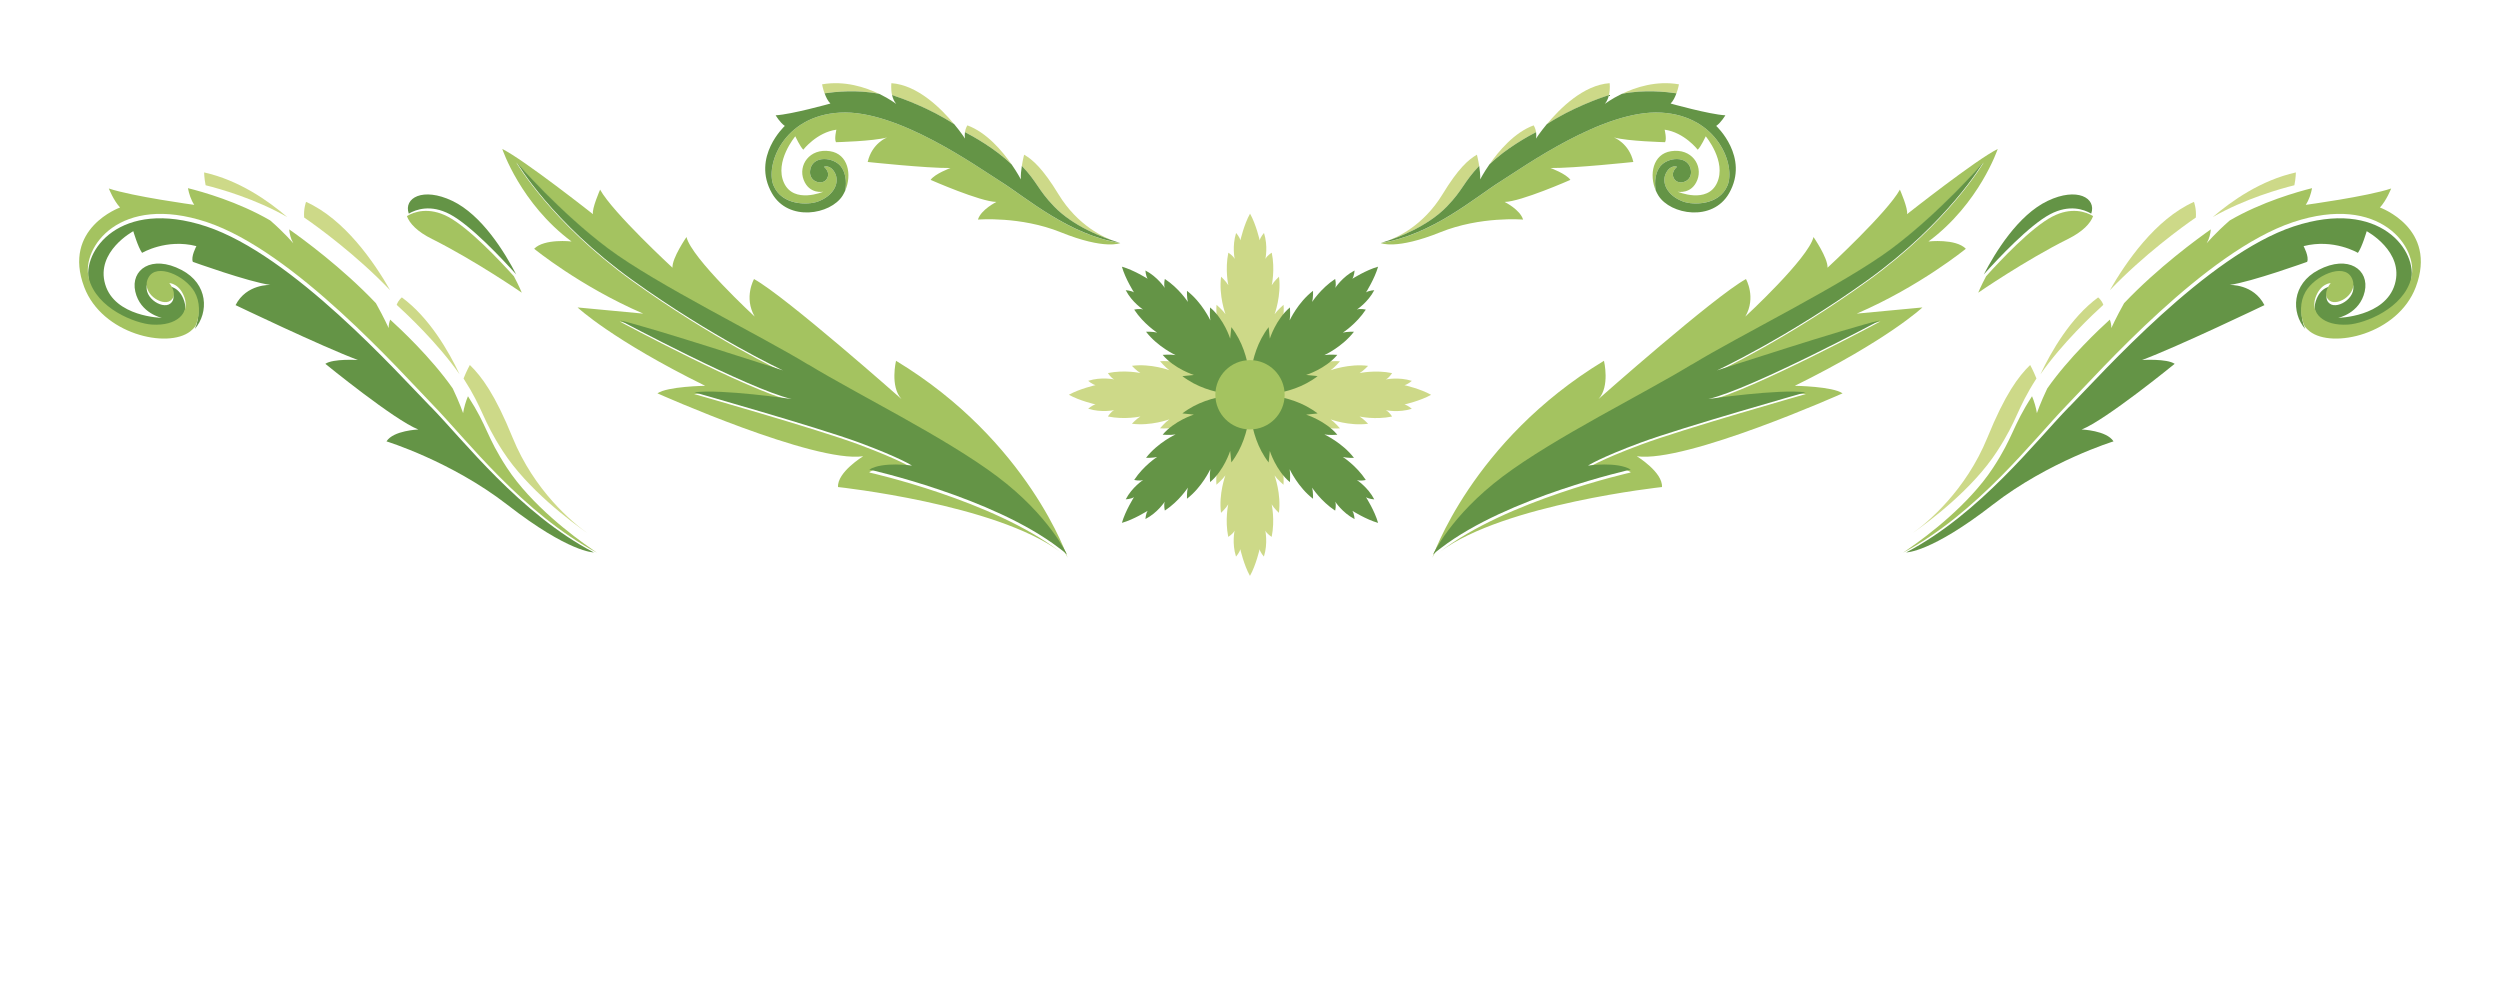 <?xml version="1.0" encoding="UTF-8"?> <svg xmlns="http://www.w3.org/2000/svg" width="1052" height="414" viewBox="0 0 1052 414" fill="none"><path d="M536.817 143.509C536.817 143.509 540.804 135.922 540.121 128.262C540.121 128.262 537.555 130.477 536.355 132.194C536.355 132.194 539.253 124.404 538.201 116.43C538.201 116.43 536.078 118.405 535.155 120.011C535.155 120.011 536.614 113.421 535.155 106.333C535.155 106.333 533.143 107.551 532.479 108.972C532.479 108.972 533.66 103.564 531.888 98.026C531.888 98.026 530.43 99.669 530.079 101.127C530.079 101.127 528.565 94.427 526.018 89.904C523.471 94.427 521.957 101.127 521.957 101.127C521.625 99.669 520.148 98.026 520.148 98.026C518.395 103.564 519.558 108.972 519.558 108.972C518.893 107.551 516.881 106.333 516.881 106.333C515.423 113.421 516.881 120.011 516.881 120.011C515.958 118.423 513.835 116.43 513.835 116.43C512.783 124.386 515.681 132.194 515.681 132.194C514.481 130.458 511.916 128.262 511.916 128.262C511.251 135.922 515.22 143.509 515.22 143.509L511.454 140.445C513.429 155.655 526.037 166.121 526.037 166.121C526.037 166.121 538.644 155.673 540.619 140.445L536.854 143.509H536.817Z" fill="#CDD988"></path><path d="M548.612 176.939C548.612 176.939 556.199 180.926 563.859 180.243C563.859 180.243 561.644 177.677 559.927 176.477C559.927 176.477 567.717 179.375 575.691 178.323C575.691 178.323 573.716 176.2 572.11 175.277C572.11 175.277 578.7 176.736 585.788 175.277C585.788 175.277 584.57 173.265 583.149 172.601C583.149 172.601 588.557 173.782 594.095 172.01C594.095 172.01 592.452 170.552 590.994 170.201C590.994 170.201 597.694 168.688 602.217 166.14C597.694 163.593 590.994 162.079 590.994 162.079C592.452 161.747 594.095 160.27 594.095 160.27C588.557 158.517 583.149 159.68 583.149 159.68C584.57 159.015 585.788 157.003 585.788 157.003C578.7 155.545 572.11 157.003 572.11 157.003C573.698 156.08 575.691 153.957 575.691 153.957C567.736 152.905 559.927 155.803 559.927 155.803C561.663 154.603 563.859 152.038 563.859 152.038C556.199 151.373 548.612 155.342 548.612 155.342L551.676 151.576C536.466 153.551 526 166.159 526 166.159C526 166.159 536.448 178.766 551.676 180.741L548.612 176.976V176.939Z" fill="#CDD988"></path><path d="M515.183 188.733C515.183 188.733 511.196 196.32 511.879 203.98C511.879 203.98 514.445 201.765 515.645 200.049C515.645 200.049 512.747 207.838 513.799 215.812C513.799 215.812 515.922 213.837 516.845 212.231C516.845 212.231 515.386 218.821 516.845 225.909C516.845 225.909 518.857 224.691 519.521 223.27C519.521 223.27 518.34 228.678 520.112 234.216C520.112 234.216 521.57 232.573 521.921 231.115C521.921 231.115 523.434 237.815 525.982 242.338C528.529 237.815 530.043 231.115 530.043 231.115C530.375 232.573 531.852 234.216 531.852 234.216C533.605 228.678 532.442 223.27 532.442 223.27C533.107 224.691 535.119 225.909 535.119 225.909C536.577 218.821 535.119 212.231 535.119 212.231C536.042 213.819 538.165 215.812 538.165 215.812C539.217 207.857 536.319 200.049 536.319 200.049C537.519 201.784 540.084 203.98 540.084 203.98C540.749 196.32 536.78 188.733 536.78 188.733L540.546 191.797C538.571 176.587 525.963 166.121 525.963 166.121C525.963 166.121 513.356 176.569 511.381 191.797L515.146 188.733H515.183Z" fill="#CDD988"></path><path d="M503.388 155.322C503.388 155.322 495.801 151.335 488.141 152.018C488.141 152.018 490.356 154.584 492.073 155.784C492.073 155.784 484.283 152.886 476.309 153.938C476.309 153.938 478.284 156.06 479.89 156.983C479.89 156.983 473.3 155.525 466.212 156.983C466.212 156.983 467.43 158.995 468.851 159.66C468.851 159.66 463.443 158.479 457.905 160.251C457.905 160.251 459.548 161.709 461.006 162.06C461.006 162.06 454.306 163.573 449.783 166.121C454.306 168.668 461.006 170.181 461.006 170.181C459.548 170.514 457.905 171.99 457.905 171.99C463.443 173.744 468.851 172.581 468.851 172.581C467.43 173.246 466.212 175.258 466.212 175.258C473.3 176.716 479.89 175.258 479.89 175.258C478.302 176.181 476.309 178.303 476.309 178.303C484.264 179.356 492.073 176.458 492.073 176.458C490.337 177.657 488.141 180.223 488.141 180.223C495.801 180.888 503.388 176.919 503.388 176.919L500.324 180.685C515.534 178.709 526 166.102 526 166.102C526 166.102 515.552 153.495 500.324 151.52L503.388 155.285V155.322Z" fill="#CDD988"></path><path d="M517.656 142.493C517.656 142.493 515.109 134.316 509.202 129.369C509.202 129.369 508.944 132.747 509.313 134.814C509.313 134.814 505.842 127.265 499.474 122.373C499.474 122.373 499.382 125.271 499.843 127.043C499.843 127.043 496.207 121.358 490.171 117.389C490.171 117.389 489.599 119.678 490.134 121.155C490.134 121.155 487.144 116.503 481.994 113.827C481.994 113.827 482.104 116.023 482.917 117.297C482.917 117.297 477.102 113.624 472.1 112.221C473.484 117.223 477.176 123.038 477.176 123.038C475.902 122.244 473.706 122.115 473.706 122.115C476.364 127.265 481.034 130.255 481.034 130.255C479.557 129.72 477.268 130.292 477.268 130.292C481.237 136.328 486.922 139.964 486.922 139.964C485.15 139.484 482.252 139.595 482.252 139.595C487.144 145.964 494.693 149.434 494.693 149.434C492.626 149.065 489.248 149.323 489.248 149.323C494.195 155.211 502.372 157.777 502.372 157.777L497.536 158.276C509.682 167.634 526 166.121 526 166.121C526 166.121 527.532 149.803 518.155 137.657L517.656 142.493Z" fill="#649446"></path><path d="M549.627 157.777C549.627 157.777 557.804 155.23 562.751 149.323C562.751 149.323 559.373 149.065 557.306 149.434C557.306 149.434 564.856 145.964 569.747 139.595C569.747 139.595 566.849 139.503 565.077 139.964C565.077 139.964 570.762 136.328 574.731 130.292C574.731 130.292 572.442 129.72 570.965 130.255C570.965 130.255 575.617 127.265 578.294 122.115C578.294 122.115 576.097 122.225 574.823 123.038C574.823 123.038 578.497 117.223 579.9 112.221C574.897 113.605 569.083 117.297 569.083 117.297C569.876 116.023 570.006 113.827 570.006 113.827C564.856 116.485 561.865 121.155 561.865 121.155C562.401 119.678 561.828 117.389 561.828 117.389C555.792 121.358 552.156 127.043 552.156 127.043C552.636 125.271 552.525 122.373 552.525 122.373C546.157 127.265 542.686 134.814 542.686 134.814C543.056 132.747 542.797 129.369 542.797 129.369C536.909 134.316 534.343 142.493 534.343 142.493L533.845 137.657C524.486 149.803 526 166.121 526 166.121C526 166.121 542.317 167.653 554.463 158.276L549.627 157.777Z" fill="#649446"></path><path d="M534.343 189.767C534.343 189.767 536.89 197.944 542.797 202.891C542.797 202.891 543.056 199.513 542.687 197.446C542.687 197.446 546.157 204.995 552.525 209.887C552.525 209.887 552.617 206.989 552.156 205.217C552.156 205.217 555.792 210.902 561.828 214.871C561.828 214.871 562.401 212.582 561.865 211.105C561.865 211.105 564.856 215.757 570.006 218.433C570.006 218.433 569.895 216.237 569.083 214.963C569.083 214.963 574.897 218.636 579.9 220.039C578.515 215.037 574.823 209.222 574.823 209.222C576.097 210.016 578.294 210.145 578.294 210.145C575.636 204.995 570.966 202.005 570.966 202.005C572.442 202.54 574.731 201.968 574.731 201.968C570.762 195.932 565.077 192.295 565.077 192.295C566.849 192.775 569.747 192.665 569.747 192.665C564.856 186.296 557.306 182.826 557.306 182.826C559.373 183.195 562.751 182.937 562.751 182.937C557.804 177.048 549.627 174.483 549.627 174.483L554.463 173.984C542.317 164.626 526 166.139 526 166.139C526 166.139 524.468 182.457 533.845 194.603L534.343 189.767Z" fill="#649446"></path><path d="M502.372 174.464C502.372 174.464 494.195 177.011 489.248 182.918C489.248 182.918 492.626 183.176 494.693 182.807C494.693 182.807 487.144 186.277 482.252 192.646C482.252 192.646 485.15 192.738 486.922 192.277C486.922 192.277 481.237 195.913 477.268 201.949C477.268 201.949 479.557 202.521 481.034 201.986C481.034 201.986 476.382 204.976 473.706 210.126C473.706 210.126 475.902 210.016 477.176 209.203C477.176 209.203 473.502 215.018 472.1 220.02C477.102 218.636 482.917 214.944 482.917 214.944C482.123 216.218 481.994 218.414 481.994 218.414C487.144 215.756 490.134 211.086 490.134 211.086C489.599 212.563 490.171 214.852 490.171 214.852C496.207 210.883 499.843 205.198 499.843 205.198C499.363 206.97 499.474 209.868 499.474 209.868C505.842 204.976 509.313 197.427 509.313 197.427C508.944 199.494 509.202 202.872 509.202 202.872C515.09 197.925 517.656 189.748 517.656 189.748L518.155 194.584C527.513 182.438 526 166.12 526 166.12C526 166.12 509.682 164.588 497.536 173.965L502.372 174.464Z" fill="#649446"></path><path d="M526 180.704C534.054 180.704 540.583 174.175 540.583 166.122C540.583 158.068 534.054 151.539 526 151.539C517.946 151.539 511.417 158.068 511.417 166.122C511.417 174.175 517.946 180.704 526 180.704Z" fill="#A4C360"></path><path d="M365.858 198.634C371.601 195.12 383.899 196.947 383.899 196.947C383.899 196.947 379.144 193.693 361.479 187.097C343.89 180.529 292.094 165.818 292.094 165.818C303.075 164.325 333.089 168.652 333.089 168.652C314.76 164.315 260.723 135.265 260.723 135.265C273.358 138.054 329.454 156.493 329.454 156.493C329.454 156.493 299.812 142.596 265.885 118.097C231.958 93.598 217.245 68.365 217.245 68.365C217.245 68.365 235.371 89.407 255.72 104.721C276.069 120.035 319.909 141.677 340.175 154.066C360.44 166.455 397.975 185.036 419.909 201.649C441.843 218.261 449.292 234.738 449.292 234.738C449.292 234.738 432.803 185.567 377.05 151.825C377.05 151.825 374.444 162.619 379.341 167.919C379.341 167.919 330.671 124.799 317.295 117.425C317.295 117.425 312.886 125.166 317.576 133.219C317.576 133.219 290.997 108.699 288.876 99.741C288.876 99.741 282.766 108.583 282.973 112.647C282.973 112.647 257.813 89.428 252.525 79.803C252.525 79.803 248.924 87.974 249.538 90.132C249.538 90.132 220.331 67.074 211.358 62.695C211.358 62.695 219.052 85.693 240.497 101.609C240.497 101.609 229.068 100.299 224.773 104.675C224.773 104.675 244.073 120.497 270.666 131.97L243.044 129.372C243.044 129.372 257.486 142.994 296.741 162.345C296.741 162.345 280.827 162.575 276.65 165.516C276.65 165.516 342.525 194.936 363.225 191.992C363.225 191.992 352.241 198.693 352.637 204.948C352.637 204.948 419.067 212.072 446.03 232.17C417.967 210.504 365.965 198.866 365.965 198.866L365.858 198.634Z" fill="#A4C360"></path><path d="M340.185 153.471C320.076 141.174 276.286 119.776 256.003 104.613C235.72 89.451 217.653 68.617 217.653 68.617C217.653 68.617 232.318 93.6 266.136 117.857C299.953 142.113 329.499 155.873 329.499 155.873C329.499 155.873 273.584 137.617 260.99 134.856C260.99 134.856 314.853 163.619 333.123 167.912C333.123 167.912 303.221 163.569 292.259 165.106C292.259 165.106 343.873 179.73 361.421 186.174C378.953 192.677 383.768 195.927 383.768 195.927C383.768 195.927 371.51 194.118 365.786 197.597C365.786 197.597 417.62 209.12 445.592 230.571C446.777 231.457 447.962 232.342 448.965 233.287C448.965 233.287 441.54 216.973 419.676 200.524C397.813 184.076 360.385 165.737 340.2 153.412L340.185 153.471Z" fill="#649446"></path><path d="M189.309 90.15C198.083 94.801 211.174 108.747 217.228 115.499C212.403 106.208 202.801 90.454 190.306 84.515C177.965 78.636 169.718 83.273 172.011 89.9C175.071 88.124 181.197 85.882 189.309 90.15Z" fill="#649446"></path><path d="M216.272 116.28C210.241 109.592 197.274 95.808 188.456 91.172C180.375 86.945 174.194 89.136 171.223 90.924C172.295 93.986 175.602 97.505 181.796 100.564C199.981 109.655 219.567 123.163 219.567 123.163C219.567 123.163 218.435 120.338 216.21 116.192L216.272 116.28Z" fill="#A4C360"></path><path d="M169.112 125.152C169.112 125.152 167.729 126.098 166.919 128.276C171.106 132.081 184.309 144.472 193.393 157.516C188.8 147.803 180.694 133.685 169.112 125.152Z" fill="#CDD988"></path><path d="M128.784 84.953C128.784 84.953 127.686 87.838 127.986 91.531C133.646 95.4 150.027 107.338 164.178 122.13C157.517 110.455 145.03 92.199 128.784 84.953Z" fill="#CDD988"></path><path d="M247.257 224.408C240.742 219.74 224.829 206.491 215.698 184.143C208.264 165.885 202.665 158.402 197.711 153.59C197.711 153.59 196.355 156.023 195.066 159.269C203.517 172.407 202.839 176.383 211.629 189.909C221.979 205.896 240.166 219.417 247.257 224.408Z" fill="#CDD988"></path><path d="M120.874 91.342C112.919 84.497 100.57 75.836 85.894 72.556C85.894 72.556 85.928 75.026 86.528 77.957C92.485 79.432 107.428 83.637 120.874 91.342Z" fill="#CDD988"></path><path d="M181.198 171.132C167.551 157.209 123.148 107.293 86.774 95.266C50.3 83.245 34.333 105.85 37.498 118.467C40.663 131.085 57.003 137.282 63.825 137.717C74.34 138.377 79.529 132.877 77.531 126.766C75.566 120.604 71.107 120.523 71.107 120.523C71.107 120.523 75.069 125.232 71.575 127.813C68.082 130.394 59.029 124.504 62.422 118.221C65.881 111.984 77.828 117.552 81.624 124.15C83.987 128.212 84.088 133.694 81.993 138.417C87.881 131.54 87.712 119.486 76.363 113.585C63.816 107.014 54.834 113.481 56.932 122.701C59.031 131.921 68.116 133.754 68.116 133.754C68.116 133.754 48.283 133.4 44.253 119.598C40.223 105.796 56.094 97.288 56.094 97.288C56.094 97.288 58.026 103.947 59.79 106.413C59.79 106.413 69.971 100.319 82.65 103.57C82.65 103.57 80.222 108.065 81.154 110.185C81.154 110.185 104.583 118.631 113.834 119.91C113.834 119.91 103.718 119.375 99.128 128.399C99.128 128.399 135.537 145.863 150.612 151.493C150.612 151.493 140.197 150.826 136.903 153.099C136.903 153.099 165.926 176.786 176.043 180.733C176.043 180.733 165.528 181.112 162.634 185.733C162.634 185.733 189.789 194.057 213.454 212.377C239.514 232.631 249.896 232.459 249.896 232.459C218.779 216.164 194.911 185.099 181.331 171.223L181.198 171.132Z" fill="#649446"></path><path d="M81.851 122.804C78.023 116.104 65.871 110.454 62.483 116.783C58.994 123.118 68.125 129.1 71.716 126.525C75.239 123.903 71.244 119.121 71.244 119.121C71.244 119.121 75.641 119.209 77.723 125.462C79.705 131.721 74.504 137.255 63.898 136.584C57.017 136.143 40.602 129.894 37.343 117.033C34.151 104.218 50.256 81.258 87.046 93.468C123.803 105.729 168.592 156.428 182.29 170.522C196.055 184.663 220.062 216.167 251.45 232.718C251.45 232.718 250.342 232.031 248.563 230.731C241.58 225.927 223.619 212.59 213.311 196.837C204.614 183.548 205.284 179.641 196.923 166.733C196.017 168.897 195.246 171.454 194.877 173.836C194.877 173.836 193.399 169.506 190.511 163.452C181.479 150.534 168.352 138.264 164.189 134.496C163.853 135.47 163.518 136.595 163.552 138.049C163.552 138.049 161.604 133.696 158.179 127.574C143.91 112.56 127.359 100.495 121.686 96.516C121.854 98.364 122.291 100.396 123.433 102.387C123.433 102.387 119.874 98.131 113.73 92.774C100.201 84.897 85.096 80.679 79.087 79.181C79.524 81.515 80.364 84.126 81.741 86.203C81.741 86.203 55.828 82.683 45.791 79.316C45.791 79.316 47.773 84.37 50.526 87.319C50.526 87.319 26.059 96.015 35.464 120.862C42.988 140.648 70.546 146.882 80.077 139.432C80.882 138.781 81.62 138.084 82.224 137.295C84.338 132.498 84.235 126.93 81.851 122.804Z" fill="#A4C360"></path><path d="M686.142 198.634C680.399 195.12 668.101 196.947 668.101 196.947C668.101 196.947 672.856 193.693 690.521 187.097C708.11 180.529 759.906 165.818 759.906 165.818C748.925 164.325 718.911 168.652 718.911 168.652C737.24 164.315 791.277 135.265 791.277 135.265C778.642 138.054 722.546 156.493 722.546 156.493C722.546 156.493 752.188 142.596 786.115 118.097C820.042 93.598 834.755 68.365 834.755 68.365C834.755 68.365 816.629 89.407 796.28 104.721C775.931 120.035 732.091 141.677 711.825 154.066C691.56 166.455 654.025 185.036 632.091 201.649C610.157 218.261 602.708 234.738 602.708 234.738C602.708 234.738 619.197 185.567 674.95 151.825C674.95 151.825 677.556 162.619 672.659 167.919C672.659 167.919 721.329 124.799 734.705 117.425C734.705 117.425 739.114 125.166 734.424 133.219C734.424 133.219 761.003 108.699 763.124 99.741C763.124 99.741 769.234 108.583 769.027 112.647C769.027 112.647 794.187 89.428 799.475 79.803C799.475 79.803 803.076 87.974 802.462 90.132C802.462 90.132 831.669 67.074 840.642 62.695C840.642 62.695 832.948 85.693 811.503 101.609C811.503 101.609 822.932 100.299 827.227 104.675C827.227 104.675 807.927 120.497 781.334 131.97L808.956 129.372C808.956 129.372 794.514 142.994 755.259 162.345C755.259 162.345 771.173 162.575 775.35 165.516C775.35 165.516 709.475 194.936 688.775 191.992C688.775 191.992 699.759 198.693 699.363 204.948C699.363 204.948 632.933 212.072 605.97 232.17C634.033 210.504 686.035 198.866 686.035 198.866L686.142 198.634Z" fill="#A4C360"></path><path d="M711.815 153.471C731.924 141.174 775.714 119.776 795.997 104.613C816.28 89.451 834.347 68.617 834.347 68.617C834.347 68.617 819.682 93.6 785.864 117.857C752.047 142.113 722.501 155.873 722.501 155.873C722.501 155.873 778.416 137.617 791.01 134.856C791.01 134.856 737.147 163.619 718.877 167.912C718.877 167.912 748.779 163.569 759.741 165.106C759.741 165.106 708.127 179.73 690.579 186.174C673.047 192.677 668.232 195.927 668.232 195.927C668.232 195.927 680.49 194.118 686.214 197.597C686.214 197.597 634.38 209.12 606.408 230.571C605.223 231.457 604.038 232.342 603.035 233.287C603.035 233.287 610.46 216.973 632.324 200.524C654.187 184.076 691.615 165.737 711.8 153.412L711.815 153.471Z" fill="#649446"></path><path d="M862.692 90.15C853.918 94.801 840.826 108.747 834.773 115.499C839.597 106.208 849.199 90.454 861.694 84.515C874.035 78.636 882.282 83.273 879.99 89.9C876.93 88.124 870.803 85.882 862.692 90.15Z" fill="#649446"></path><path d="M835.729 116.28C841.76 109.592 854.726 95.808 863.544 91.172C871.626 86.945 877.806 89.136 880.778 90.924C879.706 93.986 876.399 97.505 870.205 100.564C852.019 109.655 832.434 123.163 832.434 123.163C832.434 123.163 833.566 120.338 835.79 116.192L835.729 116.28Z" fill="#A4C360"></path><path d="M882.888 125.152C882.888 125.152 884.272 126.098 885.082 128.276C880.895 132.081 867.692 144.472 858.607 157.516C863.201 147.803 871.307 133.685 882.888 125.152Z" fill="#CDD988"></path><path d="M923.217 84.953C923.217 84.953 924.315 87.838 924.014 91.531C918.354 95.4 901.974 107.338 887.822 122.13C894.483 110.455 906.971 92.199 923.217 84.953Z" fill="#CDD988"></path><path d="M804.744 224.408C811.258 219.74 827.171 206.491 836.302 184.143C843.736 165.885 849.336 158.402 854.29 153.59C854.29 153.59 855.646 156.023 856.934 159.269C848.484 172.407 849.161 176.383 840.372 189.909C830.021 205.896 811.835 219.417 804.744 224.408Z" fill="#CDD988"></path><path d="M931.127 91.342C939.082 84.497 951.43 75.836 966.106 72.556C966.106 72.556 966.072 75.026 965.473 77.957C959.516 79.432 944.573 83.637 931.127 91.342Z" fill="#CDD988"></path><path d="M870.803 171.132C884.45 157.209 928.853 107.293 965.227 95.266C1001.7 83.245 1017.67 105.85 1014.5 118.467C1011.34 131.085 994.998 137.282 988.176 137.717C977.661 138.377 972.471 132.877 974.469 126.766C976.434 120.604 980.893 120.523 980.893 120.523C980.893 120.523 976.932 125.232 980.426 127.813C983.919 130.394 992.972 124.504 989.579 118.221C986.12 111.984 974.172 117.552 970.377 124.15C968.013 128.212 967.912 133.694 970.007 138.417C964.119 131.54 964.289 119.486 975.638 113.585C988.184 107.014 997.167 113.481 995.068 122.701C992.97 131.921 983.885 133.754 983.885 133.754C983.885 133.754 1003.72 133.4 1007.75 119.598C1011.78 105.796 995.907 97.288 995.907 97.288C995.907 97.288 993.975 103.947 992.211 106.413C992.211 106.413 982.03 100.319 969.351 103.57C969.351 103.57 971.779 108.065 970.847 110.185C970.847 110.185 947.418 118.631 938.167 119.91C938.167 119.91 948.283 119.375 952.873 128.399C952.873 128.399 916.464 145.863 901.389 151.493C901.389 151.493 911.804 150.826 915.098 153.099C915.098 153.099 886.075 176.786 875.958 180.733C875.958 180.733 886.473 181.112 889.367 185.733C889.367 185.733 862.211 194.057 838.547 212.377C812.487 232.631 802.105 232.459 802.105 232.459C833.222 216.164 857.089 185.099 870.67 171.223L870.803 171.132Z" fill="#649446"></path><path d="M970.15 122.804C973.978 116.104 986.13 110.454 989.518 116.783C993.007 123.118 983.876 129.1 980.285 126.525C976.762 123.903 980.757 119.121 980.757 119.121C980.757 119.121 976.36 119.209 974.277 125.462C972.295 131.721 977.496 137.255 988.103 136.584C994.984 136.143 1011.4 129.894 1014.66 117.033C1017.85 104.218 1001.74 81.258 964.955 93.468C928.198 105.729 883.409 156.428 869.711 170.522C855.946 184.663 831.939 216.167 800.551 232.718C800.551 232.718 801.659 232.031 803.438 230.731C810.421 225.927 828.382 212.59 838.69 196.837C847.387 183.548 846.717 179.641 855.078 166.733C855.983 168.897 856.755 171.454 857.123 173.836C857.123 173.836 858.601 169.506 861.489 163.452C870.522 150.534 883.649 138.264 887.812 134.496C888.147 135.47 888.483 136.595 888.449 138.049C888.449 138.049 890.397 133.696 893.822 127.574C908.091 112.56 924.642 100.495 930.315 96.516C930.147 98.364 929.71 100.396 928.568 102.387C928.568 102.387 932.127 98.131 938.271 92.774C951.8 84.897 966.905 80.679 972.913 79.181C972.476 81.515 971.637 84.126 970.26 86.203C970.26 86.203 996.173 82.683 1006.21 79.316C1006.21 79.316 1004.23 84.37 1001.47 87.319C1001.47 87.319 1025.94 96.015 1016.54 120.862C1009.01 140.648 981.455 146.882 971.924 139.432C971.119 138.781 970.38 138.084 969.776 137.295C967.663 132.498 967.765 126.93 970.15 122.804Z" fill="#A4C360"></path><path d="M407.049 52.782C407.049 52.782 406.327 53.849 406.052 55.603C409.078 57.15 418.605 62.412 425.69 69.188C421.769 63.547 415.166 55.706 407.049 52.748V52.782Z" fill="#CDD988"></path><path d="M375.098 35.002C375.098 35.002 374.789 37.409 375.374 40.023C379.329 41.33 390.988 45.423 401.546 52.301C396.044 45.629 386.104 35.759 375.098 35.002Z" fill="#CDD988"></path><path d="M469.334 101.621C464.794 100.073 453.548 95.086 445.431 81.776C438.793 70.874 434.529 67.159 430.952 65.096C430.952 65.096 430.401 67.194 429.989 69.842C436.661 76.824 436.695 79.816 443.608 86.969C451.794 95.43 464.45 100.073 469.334 101.621Z" fill="#CDD988"></path><path d="M369.974 39.507C364.196 36.721 355.46 33.832 345.934 35.483C345.934 35.483 346.243 37.271 346.965 39.266C350.852 38.681 360.688 37.581 369.974 39.507Z" fill="#CDD988"></path><path d="M421.356 76.549C411.211 70.186 377.644 46.042 353.5 47.384C329.356 48.725 322.031 69.739 325.504 78.062C328.978 86.385 339.881 86.385 344.18 84.803C350.817 82.327 353.431 76.893 351.436 72.972C349.476 69.017 346.725 70.186 346.725 70.186C346.725 70.186 349.751 72.525 347.86 75.379C345.968 78.268 339.64 76.48 341.05 70.943C342.46 65.406 350.611 66.128 353.741 69.911C355.667 72.25 356.423 76.205 355.667 80.229C358.556 73.556 356.974 64.787 349.235 63.617C340.603 62.31 335.788 69.567 338.195 75.723C340.603 81.879 346.449 80.676 346.449 80.676C346.449 80.676 334.034 85.938 329.907 76.961C325.78 67.985 334.653 57.358 334.653 57.358C334.653 57.358 336.648 61.657 338.023 62.998C338.023 62.998 343.664 55.707 351.952 54.572C351.952 54.572 350.989 58.527 351.78 59.834C351.78 59.834 367.395 59.456 373.276 57.839C373.276 57.839 366.913 60.247 365.125 68.157C365.125 68.157 389.887 70.805 399.964 70.702C399.964 70.702 393.395 73.109 391.607 75.689C391.607 75.689 412.518 84.906 419.293 84.975C419.293 84.975 412.758 88.208 411.52 92.404C411.52 92.404 429.439 90.89 446.36 97.734C465.035 105.266 471.432 102.274 471.432 102.274C450.074 99.041 431.571 82.98 421.425 76.618L421.356 76.549Z" fill="#A4C360"></path><path d="M353.741 69.91C350.611 66.127 342.46 65.405 341.05 70.942C339.64 76.48 346.002 78.268 347.86 75.379C349.751 72.49 346.725 70.186 346.725 70.186C346.725 70.186 349.476 69.016 351.436 72.972C353.397 76.927 350.817 82.361 344.18 84.802C339.881 86.385 328.978 86.419 325.504 78.061C322.031 69.739 329.356 48.725 353.5 47.383C377.644 46.042 411.211 70.186 421.356 76.548C431.502 82.911 450.005 98.972 471.363 102.205C471.363 102.205 470.607 102.033 469.334 101.586C464.45 100.038 451.794 95.395 443.608 86.935C436.696 79.781 436.627 76.755 429.989 69.807C429.714 71.63 429.473 73.659 429.576 75.482C429.576 75.482 428.166 72.765 425.69 69.188C418.639 62.379 409.078 57.151 406.052 55.603C405.949 56.394 405.914 57.288 406.086 58.32C406.086 58.32 404.401 55.706 401.546 52.267C391.022 45.389 379.329 41.296 375.374 39.989C375.683 41.296 376.199 42.603 377.128 43.738C377.128 43.738 374.411 41.64 370.008 39.508C360.722 37.581 350.886 38.682 347 39.267C347.55 40.814 348.341 42.5 349.442 43.566C349.442 43.566 333.002 48.174 326.399 48.518C326.399 48.518 328.221 51.614 330.251 52.989C330.251 52.989 316.15 66.024 324.817 81.294C331.729 93.469 349.51 90.34 354.566 82.326C354.979 81.673 355.323 80.951 355.667 80.228C356.423 76.17 355.667 72.215 353.741 69.91Z" fill="#649446"></path><path d="M645.383 52.782C645.383 52.782 646.105 53.849 646.38 55.603C643.354 57.15 633.827 62.412 626.742 69.188C630.663 63.547 637.266 55.706 645.383 52.748V52.782Z" fill="#CDD988"></path><path d="M677.334 35.002C677.334 35.002 677.643 37.409 677.059 40.023C673.103 41.33 661.444 45.423 650.886 52.301C656.389 45.629 666.328 35.759 677.334 35.002Z" fill="#CDD988"></path><path d="M583.098 101.621C587.638 100.073 598.884 95.086 607.001 81.776C613.639 70.874 617.904 67.159 621.48 65.096C621.48 65.096 622.031 67.194 622.443 69.842C615.771 76.824 615.737 79.816 608.824 86.969C600.638 95.43 587.982 100.073 583.098 101.621Z" fill="#CDD988"></path><path d="M682.458 39.507C688.236 36.721 696.972 33.832 706.499 35.483C706.499 35.483 706.189 37.271 705.467 39.266C701.58 38.681 691.744 37.581 682.458 39.507Z" fill="#CDD988"></path><path d="M631.076 76.549C641.221 70.186 674.789 46.042 698.932 47.384C723.076 48.725 730.401 69.739 726.928 78.062C723.454 86.385 712.552 86.385 708.253 84.803C701.615 82.327 699.001 76.893 700.996 72.972C702.956 69.017 705.707 70.186 705.707 70.186C705.707 70.186 702.681 72.525 704.573 75.379C706.464 78.268 712.792 76.48 711.382 70.943C709.972 65.406 701.821 66.128 698.691 69.911C696.765 72.25 696.009 76.205 696.765 80.229C693.876 73.556 695.459 64.787 703.197 63.617C711.829 62.31 716.644 69.567 714.237 75.723C711.829 81.879 705.983 80.676 705.983 80.676C705.983 80.676 718.398 85.938 722.525 76.961C726.653 67.985 717.779 57.358 717.779 57.358C717.779 57.358 715.785 61.657 714.409 62.998C714.409 62.998 708.768 55.707 700.48 54.572C700.48 54.572 701.443 58.527 700.652 59.834C700.652 59.834 685.038 59.456 679.156 57.839C679.156 57.839 685.519 60.247 687.307 68.157C687.307 68.157 662.545 70.805 652.468 70.702C652.468 70.702 659.037 73.109 660.825 75.689C660.825 75.689 639.915 84.906 633.139 84.975C633.139 84.975 639.674 88.208 640.912 92.404C640.912 92.404 622.993 90.89 606.072 97.734C587.397 105.266 581 102.274 581 102.274C602.358 99.041 620.861 82.98 631.007 76.618L631.076 76.549Z" fill="#A4C360"></path><path d="M698.691 69.91C701.821 66.127 709.972 65.405 711.382 70.942C712.792 76.48 706.43 78.268 704.573 75.379C702.681 72.49 705.707 70.186 705.707 70.186C705.707 70.186 702.956 69.016 700.996 72.972C699.035 76.927 701.615 82.361 708.253 84.802C712.552 86.385 723.454 86.419 726.928 78.061C730.401 69.739 723.076 48.725 698.932 47.383C674.789 46.042 641.221 70.186 631.076 76.548C620.93 82.911 602.427 98.972 581.069 102.205C581.069 102.205 581.826 102.033 583.098 101.586C587.982 100.038 600.638 95.395 608.824 86.935C615.737 79.781 615.805 76.755 622.443 69.807C622.718 71.63 622.959 73.659 622.856 75.482C622.856 75.482 624.266 72.765 626.742 69.188C633.793 62.379 643.354 57.151 646.38 55.603C646.484 56.394 646.518 57.288 646.346 58.32C646.346 58.32 648.031 55.706 650.886 52.267C661.41 45.389 673.103 41.296 677.059 39.989C676.749 41.296 676.233 42.603 675.304 43.738C675.304 43.738 678.021 41.64 682.424 39.508C691.71 37.581 701.546 38.682 705.432 39.267C704.882 40.814 704.091 42.5 702.99 43.566C702.99 43.566 719.43 48.174 726.033 48.518C726.033 48.518 724.211 51.614 722.182 52.989C722.182 52.989 736.282 66.024 727.616 81.294C720.703 93.469 702.922 90.34 697.866 82.326C697.453 81.673 697.109 80.951 696.765 80.228C696.009 76.17 696.765 72.215 698.691 69.91Z" fill="#649446"></path></svg> 